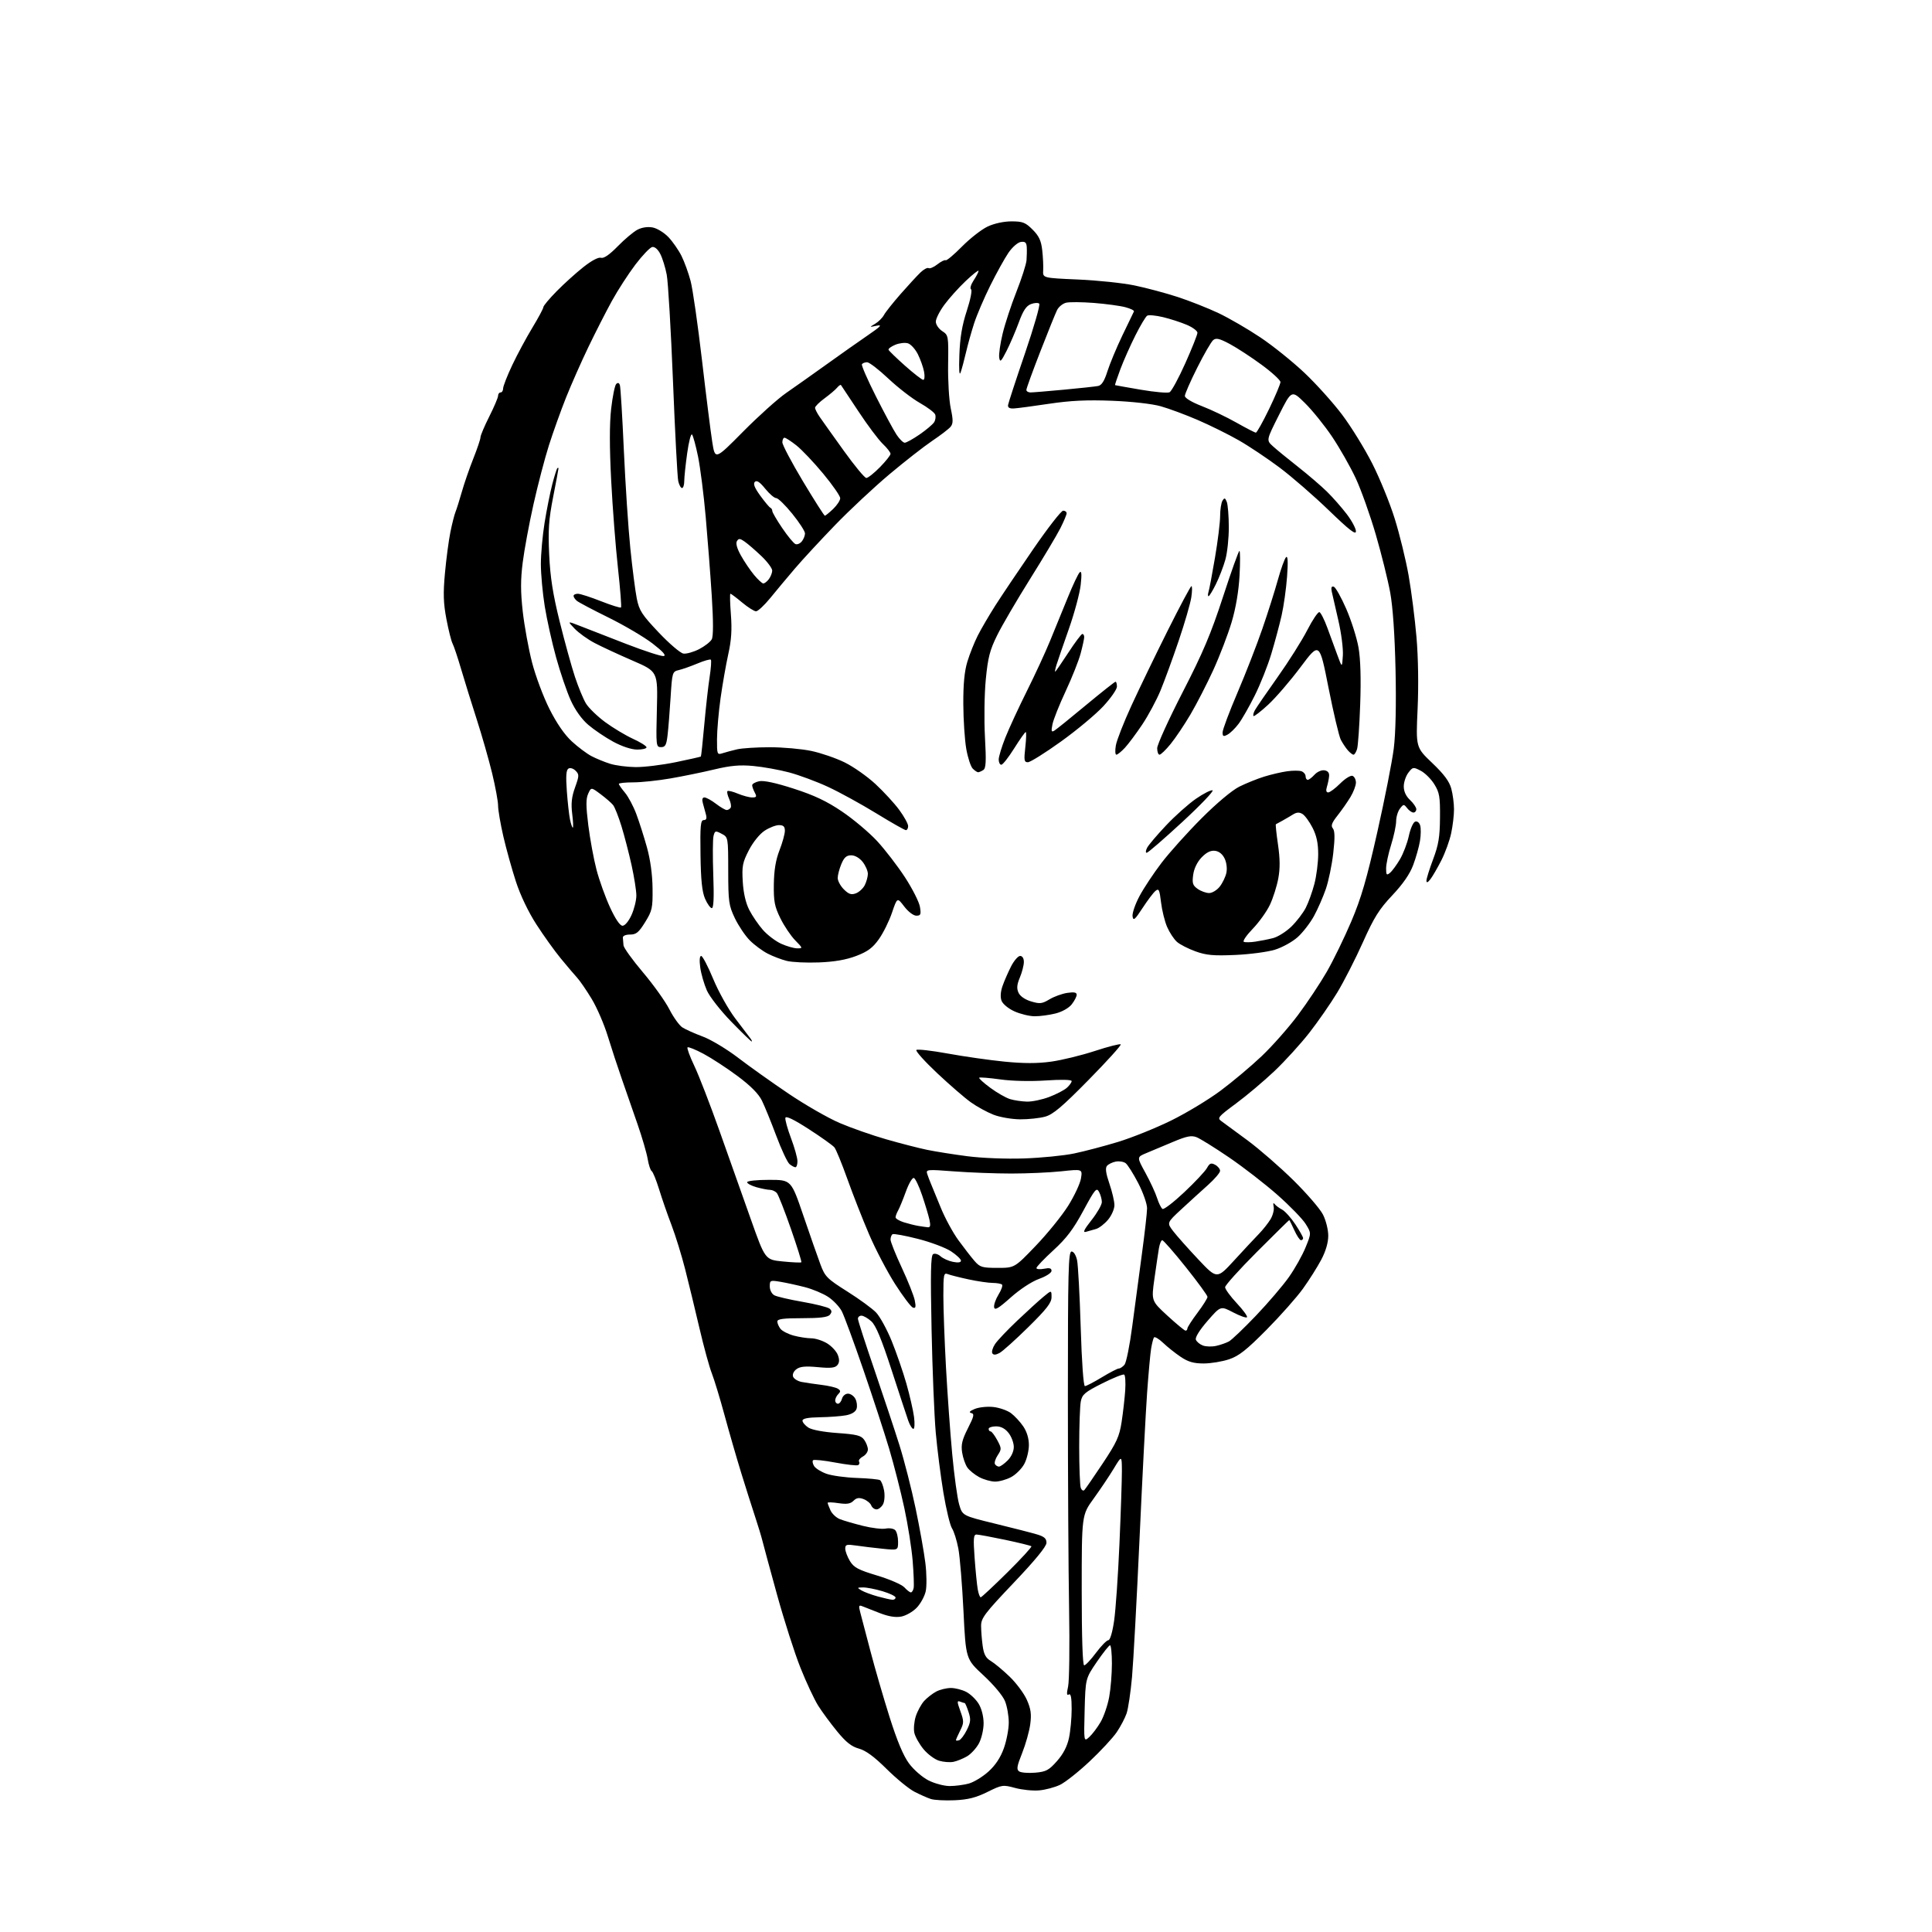 <?xml version="1.0" encoding="UTF-8" standalone="no"?>
<svg 
  version="1.1" 
  xmlns="http://www.w3.org/2000/svg" 
  xmlns:xlink="http://www.w3.org/1999/xlink" 
  xmlns:svg="http://www.w3.org/2000/svg"
  xmlns:rdf="http://www.w3.org/1999/02/22-rdf-syntax-ns#"
  xmlns:cc="http://creativecommons.org/ns#"
  xmlns:dc="http://purl.org/dc/elements/1.1/"
  viewBox="0 0 768 768"
  width="768"
  height="768"
>
<style>svg {background-color: white; }</style>"
<path stroke="none" fill="black" fill-rule="evenodd" d="M379.50,715.63C375.65,715.80 371.38,715.58 370.00,715.12C368.62,714.67 365.70,713.37 363.50,712.24C361.30,711.11 356.32,707.03 352.43,703.18C347.52,698.31 344.16,695.84 341.43,695.10C338.50,694.30 336.30,692.56 332.78,688.26C330.18,685.09 326.78,680.48 325.22,678.00C323.67,675.52 320.51,668.77 318.21,663.00C315.90,657.23 311.72,644.17 308.91,634.00C306.11,623.83 303.46,614.09 303.04,612.36C302.61,610.64 301.31,606.36 300.15,602.86C298.99,599.36 296.51,591.55 294.64,585.50C292.78,579.45 289.79,569.10 288.00,562.50C286.21,555.90 283.94,548.44 282.96,545.92C281.97,543.41 279.75,535.31 278.03,527.92C276.31,520.54 273.75,510.00 272.35,504.50C270.95,499.00 268.51,491.12 266.94,487.00C265.36,482.88 263.14,476.48 262.01,472.79C260.87,469.10 259.55,465.84 259.06,465.54C258.57,465.24 257.86,463.08 257.47,460.74C257.08,458.41 255.28,452.23 253.47,447.00C251.67,441.77 248.85,433.68 247.22,429.00C245.58,424.32 243.06,416.64 241.61,411.92C240.17,407.20 237.28,400.51 235.19,397.06C233.10,393.61 230.50,389.82 229.41,388.64C228.33,387.46 225.40,384.02 222.92,381.00C220.43,377.98 216.06,371.87 213.20,367.43C210.04,362.55 206.84,355.85 205.08,350.43C203.48,345.52 201.23,337.43 200.08,332.45C198.94,327.48 198.00,322.00 198.00,320.29C198.00,318.58 196.93,312.75 195.62,307.34C194.30,301.93 191.56,292.32 189.52,286.00C187.48,279.68 184.69,270.68 183.31,266.01C181.94,261.34 180.40,256.74 179.89,255.80C179.39,254.85 178.29,250.48 177.45,246.07C176.25,239.73 176.13,235.91 176.88,227.78C177.40,222.13 178.37,214.80 179.04,211.50C179.71,208.20 180.62,204.60 181.07,203.50C181.52,202.40 182.65,198.80 183.59,195.50C184.52,192.20 186.57,186.27 188.14,182.32C189.71,178.37 191.00,174.55 191.00,173.82C191.00,173.09 192.58,169.38 194.50,165.56C196.43,161.74 198.00,158.03 198.00,157.31C198.00,156.59 198.45,156.00 199.00,156.00C199.55,156.00 200.00,155.28 200.00,154.40C200.00,153.53 201.63,149.36 203.62,145.15C205.61,140.94 209.21,134.25 211.62,130.27C214.03,126.29 216.00,122.61 216.00,122.08C216.00,121.56 218.38,118.71 221.30,115.75C224.21,112.79 228.99,108.47 231.92,106.16C235.16,103.59 237.90,102.15 238.91,102.47C240.01,102.82 242.26,101.27 245.54,97.92C248.27,95.13 251.79,92.16 253.37,91.33C255.16,90.39 257.45,90.05 259.44,90.42C261.19,90.75 264.01,92.48 265.71,94.26C267.40,96.04 269.74,99.40 270.90,101.72C272.06,104.04 273.69,108.54 274.53,111.72C275.37,114.90 277.39,128.97 279.03,143.00C280.66,157.03 282.51,171.73 283.13,175.67C284.25,182.84 284.25,182.84 295.37,171.60C301.49,165.42 309.20,158.49 312.50,156.22C315.80,153.94 323.00,148.84 328.50,144.90C334.00,140.95 341.41,135.72 344.98,133.28C350.15,129.74 350.86,128.98 348.48,129.48C345.51,130.11 345.51,130.11 347.89,128.70C349.20,127.92 350.78,126.35 351.39,125.21C352.00,124.07 354.98,120.33 358.00,116.88C361.02,113.44 364.57,109.59 365.88,108.33C367.18,107.07 368.65,106.28 369.14,106.58C369.62,106.88 371.19,106.21 372.63,105.08C374.06,103.95 375.54,103.22 375.92,103.45C376.30,103.69 379.23,101.23 382.42,97.99C385.62,94.76 390.20,91.18 392.61,90.05C395.23,88.82 399.02,88.00 402.09,88.00C406.53,88.00 407.63,88.43 410.48,91.28C413.02,93.82 413.88,95.66 414.31,99.53C414.62,102.26 414.78,105.85 414.68,107.50C414.50,110.50 414.50,110.50 428.50,111.11C436.20,111.44 446.32,112.50 451.00,113.47C455.68,114.44 463.39,116.50 468.14,118.05C472.89,119.60 480.21,122.50 484.40,124.48C488.59,126.47 496.07,130.81 501.01,134.12C505.96,137.42 513.85,143.77 518.56,148.22C523.26,152.67 530.01,160.18 533.56,164.91C537.11,169.63 542.47,178.32 545.46,184.20C548.46,190.09 552.50,199.99 554.43,206.20C556.37,212.42 558.85,222.56 559.94,228.73C561.04,234.91 562.44,245.94 563.07,253.23C563.77,261.31 563.94,272.48 563.52,281.80C562.82,297.10 562.82,297.10 569.33,303.30C574.02,307.77 576.14,310.62 576.91,313.50C577.51,315.70 577.99,319.39 577.99,321.70C578.00,324.01 577.49,328.29 576.87,331.20C576.26,334.12 574.49,338.98 572.96,342.00C571.42,345.02 569.46,348.40 568.61,349.50C567.58,350.83 567.05,351.04 567.03,350.12C567.01,349.36 568.20,345.54 569.67,341.62C571.85,335.82 572.36,332.73 572.42,325.00C572.49,316.69 572.21,315.03 570.15,311.73C568.86,309.65 566.43,307.24 564.74,306.37C561.80,304.84 561.60,304.87 559.86,307.14C558.86,308.44 558.03,310.88 558.02,312.58C558.01,314.58 558.87,316.47 560.50,318.00C561.88,319.29 563.00,320.95 563.00,321.67C563.00,322.40 562.49,323.00 561.86,323.00C561.23,323.00 560.11,322.21 559.36,321.25C558.07,319.59 557.92,319.60 556.50,321.44C555.67,322.51 554.99,324.76 554.99,326.44C554.98,328.12 554.08,332.35 552.99,335.84C551.89,339.33 551.00,343.54 551.00,345.21C551.00,347.84 551.21,348.07 552.56,346.95C553.41,346.24 555.20,343.81 556.52,341.56C557.84,339.30 559.42,335.14 560.03,332.31C560.63,329.48 561.75,326.92 562.51,326.63C563.32,326.32 564.16,326.93 564.53,328.09C564.88,329.19 564.85,331.98 564.46,334.29C564.08,336.61 562.87,340.91 561.77,343.85C560.44,347.43 557.70,351.40 553.45,355.91C548.21,361.46 546.18,364.71 541.76,374.60C538.81,381.19 534.23,390.16 531.58,394.54C528.93,398.92 523.95,406.10 520.51,410.50C517.08,414.90 510.84,421.75 506.66,425.73C502.47,429.70 495.58,435.52 491.34,438.65C484.14,443.98 483.77,444.43 485.57,445.71C486.63,446.47 491.33,449.92 496.01,453.39C500.69,456.86 508.86,463.97 514.16,469.19C519.46,474.42 524.75,480.54 525.90,482.81C527.07,485.09 528.00,488.83 528.00,491.21C528.00,493.98 527.01,497.37 525.21,500.77C523.68,503.66 520.42,508.83 517.96,512.25C515.51,515.66 509.00,523.01 503.50,528.57C495.52,536.63 492.50,539.02 488.57,540.34C485.86,541.25 481.31,542.00 478.46,542.00C474.54,542.00 472.33,541.37 469.39,539.40C467.25,537.97 464.09,535.46 462.36,533.81C460.64,532.17 458.99,531.21 458.70,531.67C458.42,532.14 457.92,534.09 457.60,536.01C457.27,537.93 456.56,545.80 456.00,553.50C455.45,561.20 454.09,587.30 452.99,611.50C451.89,635.70 450.54,660.50 450.00,666.60C449.45,672.71 448.48,679.23 447.84,681.10C447.20,682.97 445.43,686.34 443.91,688.58C442.38,690.83 437.54,696.05 433.14,700.18C428.75,704.32 423.43,708.52 421.33,709.52C419.22,710.52 415.48,711.51 413.00,711.71C410.52,711.92 406.25,711.48 403.50,710.73C398.66,709.42 398.30,709.48 392.50,712.34C387.96,714.59 384.80,715.39 379.50,715.63zM377.50,709.98C379.70,709.99 383.14,709.53 385.14,708.98C387.14,708.42 390.64,706.29 392.92,704.23C395.68,701.74 397.71,698.68 399.03,695.01C400.11,692.00 401.00,687.37 401.00,684.73C401.00,682.09 400.33,678.26 399.50,676.22C398.65,674.09 395.00,669.73 390.97,666.00C383.93,659.50 383.93,659.50 383.00,640.50C382.49,630.05 381.57,618.84 380.96,615.59C380.34,612.34 379.21,608.72 378.43,607.54C377.66,606.35 376.13,600.01 375.03,593.44C373.94,586.87 372.57,576.10 371.98,569.50C371.39,562.90 370.64,544.40 370.31,528.40C369.85,506.17 369.99,499.12 370.92,498.55C371.58,498.14 372.91,498.52 373.88,499.39C374.84,500.26 377.06,501.26 378.82,501.61C380.87,502.02 382.00,501.85 382.00,501.14C382.00,500.53 380.23,498.86 378.07,497.43C375.91,496.00 369.97,493.76 364.88,492.47C359.79,491.17 355.26,490.34 354.81,490.62C354.37,490.89 354.00,491.85 354.00,492.75C354.00,493.64 356.02,498.68 358.48,503.95C360.94,509.22 363.26,515.05 363.63,516.90C364.16,519.54 364.00,520.17 362.91,519.80C362.14,519.55 358.95,515.32 355.81,510.42C352.68,505.51 348.01,496.59 345.44,490.59C342.87,484.59 338.99,474.70 336.82,468.61C334.65,462.53 332.34,456.90 331.69,456.10C331.03,455.30 326.45,452.03 321.50,448.84C315.50,444.97 312.40,443.48 312.20,444.37C312.04,445.11 313.05,448.76 314.45,452.48C315.85,456.19 317.00,460.31 317.00,461.62C317.00,462.93 316.64,464.00 316.19,464.00C315.75,464.00 314.69,463.44 313.85,462.75C313.01,462.06 310.63,457.00 308.58,451.50C306.52,446.00 303.95,439.69 302.86,437.48C301.53,434.79 298.35,431.59 293.19,427.75C288.96,424.60 282.88,420.63 279.68,418.92C276.48,417.21 273.61,416.05 273.31,416.35C273.01,416.66 274.22,419.96 276.00,423.70C277.79,427.44 282.28,439.05 285.99,449.50C289.71,459.95 295.31,475.76 298.45,484.63C304.16,500.76 304.16,500.76 311.18,501.45C315.04,501.83 318.35,501.98 318.55,501.78C318.75,501.59 316.88,495.61 314.41,488.51C311.93,481.40 309.42,475.01 308.83,474.29C308.24,473.58 307.02,473.00 306.13,472.99C305.23,472.99 302.81,472.52 300.75,471.95C298.69,471.37 297.00,470.48 297.00,469.95C297.00,469.42 300.87,469.00 305.75,469.01C314.50,469.01 314.50,469.01 319.36,483.26C322.03,491.09 325.09,499.84 326.16,502.69C327.95,507.48 328.78,508.32 336.80,513.38C341.59,516.39 346.74,520.16 348.26,521.75C349.78,523.34 352.57,528.43 354.46,533.07C356.34,537.71 358.97,545.33 360.30,550.00C361.63,554.67 363.00,560.64 363.34,563.25C363.68,565.86 363.56,568.00 363.08,568.00C362.59,568.00 361.68,566.54 361.05,564.75C360.43,562.96 357.42,553.85 354.38,544.50C350.39,532.24 348.16,526.87 346.37,525.25C345.00,524.01 343.24,523.00 342.44,523.00C341.65,523.00 341.02,523.56 341.04,524.25C341.06,524.94 344.01,534.05 347.59,544.50C351.16,554.95 355.65,568.45 357.55,574.50C359.45,580.55 362.33,591.81 363.95,599.52C365.57,607.24 367.32,617.01 367.84,621.25C368.37,625.50 368.43,630.58 367.98,632.59C367.53,634.59 365.92,637.52 364.40,639.10C362.89,640.68 360.13,642.26 358.28,642.61C355.99,643.04 353.22,642.59 349.70,641.22C346.84,640.10 343.74,638.89 342.82,638.52C341.35,637.92 341.25,638.26 342.02,641.17C342.51,643.00 344.32,649.90 346.05,656.50C347.77,663.10 351.17,674.80 353.60,682.50C356.60,692.00 359.09,697.95 361.35,701.00C363.20,703.50 366.64,706.50 369.09,707.74C371.52,708.97 375.30,709.98 377.50,709.98zM411.48,704.67C415.82,704.30 416.92,703.72 420.15,700.08C422.64,697.28 424.21,694.26 424.93,690.90C425.52,688.15 426.00,682.97 426.00,679.39C426.00,674.78 425.67,673.09 424.86,673.59C424.03,674.10 423.96,673.24 424.59,670.39C425.06,668.25 425.24,654.35 424.98,639.50C424.71,624.65 424.50,586.62 424.50,555.00C424.50,505.27 424.70,497.50 425.96,497.50C426.82,497.50 427.72,498.94 428.16,501.00C428.56,502.93 429.21,514.96 429.60,527.75C430.02,541.51 430.70,551.00 431.27,551.00C431.80,551.00 434.83,549.42 438.00,547.50C441.17,545.58 444.21,544.00 444.76,544.00C445.31,544.00 446.32,543.32 447.02,542.48C447.71,541.64 449.09,534.78 450.08,527.23C451.06,519.68 452.79,506.75 453.92,498.50C455.04,490.25 455.97,482.07 455.98,480.32C455.99,478.58 454.41,474.08 452.47,470.32C450.52,466.57 448.27,463.00 447.47,462.39C446.66,461.78 444.89,461.49 443.53,461.75C442.17,462.01 440.60,462.78 440.03,463.46C439.31,464.33 439.60,466.44 441.00,470.51C442.10,473.70 443.00,477.56 443.00,479.08C443.00,480.60 441.86,483.21 440.46,484.87C439.06,486.53 436.92,488.18 435.71,488.53C434.49,488.87 432.67,489.39 431.65,489.68C430.32,490.05 430.96,488.73 433.90,485.01C436.15,482.16 438.00,478.93 438.00,477.84C438.00,476.76 437.50,474.94 436.89,473.80C435.90,471.94 435.28,472.68 430.64,481.27C426.69,488.60 423.94,492.24 418.75,496.99C415.04,500.39 412.00,503.58 412.00,504.06C412.00,504.55 413.35,504.68 415.00,504.35C417.21,503.91 418.00,504.12 418.00,505.18C418.00,505.98 415.83,507.38 413.02,508.39C410.11,509.44 405.45,512.50 401.77,515.78C396.93,520.10 395.43,520.99 395.18,519.68C395.00,518.74 395.78,516.48 396.91,514.64C398.05,512.81 398.68,511.01 398.32,510.65C397.96,510.29 396.28,509.99 394.58,509.98C392.89,509.97 388.57,509.34 385.00,508.57C381.43,507.80 377.71,506.86 376.75,506.48C375.16,505.85 375.00,506.63 375.00,515.14C375.00,520.29 375.47,533.05 376.04,543.50C376.61,553.95 377.72,569.48 378.52,578.00C379.31,586.52 380.55,595.52 381.27,598.00C382.57,602.50 382.57,602.50 395.53,605.67C402.67,607.41 410.19,609.34 412.25,609.96C415.12,610.82 416.00,611.60 415.99,613.29C415.98,614.75 411.54,620.17 402.99,629.16C391.49,641.26 390.00,643.21 390.00,646.27C390.00,648.17 390.28,651.74 390.62,654.21C391.09,657.64 391.86,659.08 393.87,660.27C395.31,661.13 398.68,663.93 401.33,666.48C403.99,669.04 407.08,673.19 408.19,675.71C409.79,679.31 410.07,681.38 409.54,685.39C409.17,688.20 407.72,693.36 406.32,696.87C404.22,702.11 404.01,703.40 405.13,704.16C405.89,704.67 408.74,704.90 411.48,704.67zM379.00,700.36C377.62,700.63 375.07,700.44 373.31,699.92C371.56,699.40 368.77,697.33 367.10,695.31C365.44,693.29 363.80,690.37 363.46,688.82C363.12,687.27 363.38,684.32 364.04,682.25C364.71,680.19 366.20,677.44 367.37,676.15C368.54,674.87 370.72,673.18 372.20,672.40C373.69,671.63 376.30,671.00 378.00,671.00C379.70,671.00 382.45,671.70 384.09,672.55C385.74,673.40 387.97,675.54 389.04,677.30C390.21,679.22 390.99,682.30 391.00,685.02C391.00,687.51 390.17,691.09 389.14,693.02C388.11,694.93 385.97,697.26 384.39,698.18C382.80,699.10 380.38,700.09 379.00,700.36zM381.25,691.78C381.94,691.57 383.32,689.73 384.33,687.70C385.87,684.59 385.98,683.46 385.00,680.51C384.37,678.58 383.69,677.00 383.50,677.00C383.32,677.00 382.50,676.74 381.68,676.43C380.39,675.94 380.40,676.44 381.77,680.23C383.21,684.25 383.21,684.88 381.67,687.96C380.75,689.80 380.00,691.50 380.00,691.74C380.00,691.97 380.56,691.99 381.25,691.78zM433.02,690.48C434.22,689.39 436.25,686.70 437.53,684.50C438.80,682.30 440.33,677.83 440.92,674.57C441.52,671.30 442.00,665.34 442.00,661.32C442.00,657.29 441.66,654.01 441.25,654.02C440.84,654.04 438.48,657.02 436.00,660.64C431.50,667.24 431.50,667.24 431.16,679.85C430.83,692.47 430.83,692.47 433.02,690.48zM430.98,662.00C431.52,662.00 433.64,659.75 435.69,657.00C437.75,654.25 439.95,652.00 440.59,652.00C441.28,652.00 442.22,648.83 442.88,644.25C443.50,639.99 444.46,626.23 445.00,613.67C445.55,601.11 445.98,588.06 445.97,584.67C445.93,578.50 445.93,578.50 442.72,583.82C440.95,586.75 437.36,592.09 434.75,595.70C430.00,602.26 430.00,602.26 430.00,632.13C430.00,650.98 430.36,662.00 430.98,662.00zM354.75,635.93C355.44,635.97 356.00,635.57 356.00,635.04C356.00,634.51 353.67,633.39 350.82,632.54C347.97,631.69 344.48,631.01 343.07,631.03C340.63,631.06 340.60,631.12 342.50,632.24C343.60,632.88 346.52,633.96 349.00,634.64C351.48,635.31 354.06,635.90 354.75,635.93zM389.86,634.95C390.21,634.92 394.99,630.45 400.49,625.02C405.98,619.58 410.25,614.93 409.99,614.67C409.72,614.41 405.02,613.26 399.55,612.10C394.07,610.95 388.95,610.00 388.17,610.00C386.99,610.00 386.86,611.60 387.42,619.25C387.79,624.34 388.35,629.96 388.66,631.75C388.97,633.54 389.51,634.98 389.86,634.95zM362.08,633.00C362.51,633.00 363.01,632.21 363.19,631.25C363.38,630.29 363.20,625.45 362.80,620.50C362.40,615.55 360.91,606.10 359.49,599.50C358.07,592.90 355.36,582.29 353.47,575.93C351.57,569.57 346.94,555.39 343.17,544.43C339.40,533.47 335.56,523.04 334.63,521.25C333.70,519.46 331.27,516.89 329.22,515.54C327.17,514.19 323.02,512.45 320.00,511.67C316.98,510.89 312.59,509.93 310.25,509.54C306.17,508.85 306.00,508.93 306.00,511.38C306.00,512.82 306.79,514.35 307.82,514.90C308.82,515.44 313.87,516.61 319.05,517.51C324.23,518.41 329.04,519.62 329.75,520.20C330.71,521.00 330.74,521.60 329.89,522.63C329.07,523.62 326.01,524.00 318.88,524.00C311.41,524.00 309.00,524.32 309.00,525.31C309.00,526.03 309.56,527.34 310.25,528.23C310.94,529.12 313.30,530.32 315.50,530.92C317.70,531.51 320.85,531.99 322.50,532.00C324.15,532.00 326.97,532.91 328.77,534.00C330.58,535.10 332.50,537.18 333.05,538.62C333.75,540.48 333.70,541.66 332.86,542.67C331.95,543.76 330.16,543.95 325.09,543.46C320.14,543.00 318.02,543.20 316.59,544.28C315.47,545.11 314.92,546.36 315.27,547.26C315.60,548.11 317.13,549.06 318.68,549.35C320.23,549.65 323.77,550.17 326.55,550.51C329.32,550.85 332.25,551.53 333.04,552.02C334.19,552.74 334.23,553.17 333.24,554.16C332.56,554.84 332.00,555.98 332.00,556.70C332.00,557.41 332.49,558.00 333.09,558.00C333.70,558.00 334.42,557.10 334.71,556.00C335.00,554.90 336.06,554.00 337.08,554.00C338.10,554.00 339.42,554.92 340.02,556.04C340.62,557.16 340.84,558.94 340.50,560.00C340.11,561.23 338.58,562.17 336.32,562.60C334.36,562.97 329.66,563.32 325.88,563.38C321.18,563.46 319.00,563.89 319.00,564.73C319.00,565.40 320.04,566.64 321.32,567.48C322.72,568.39 327.31,569.26 332.87,569.65C340.63,570.20 342.33,570.64 343.55,572.38C344.35,573.51 345.00,575.23 345.00,576.19C345.00,577.15 344.09,578.42 342.97,579.01C341.86,579.61 341.19,580.50 341.49,580.98C341.79,581.47 341.64,582.11 341.16,582.40C340.68,582.70 336.58,582.24 332.05,581.39C327.53,580.54 323.54,580.12 323.20,580.47C322.85,580.81 323.05,581.86 323.63,582.80C324.22,583.73 326.45,585.12 328.60,585.87C330.74,586.62 336.18,587.36 340.67,587.51C345.17,587.66 349.28,588.06 349.81,588.38C350.34,588.71 351.07,590.55 351.43,592.47C351.79,594.42 351.61,596.87 351.01,597.99C350.41,599.09 349.26,600.00 348.43,600.00C347.61,600.00 346.66,599.29 346.33,598.42C346.00,597.56 344.63,596.43 343.29,595.92C341.47,595.23 340.46,595.40 339.27,596.59C338.07,597.79 336.62,598.02 333.34,597.53C330.95,597.17 329.00,597.11 329.00,597.39C329.00,597.67 329.51,599.02 330.13,600.39C330.75,601.75 332.44,603.33 333.88,603.89C335.32,604.46 339.41,605.65 342.96,606.54C346.52,607.43 350.61,607.93 352.07,607.64C353.52,607.35 355.22,607.62 355.85,608.25C356.48,608.88 357.00,610.95 357.00,612.84C357.00,616.29 357.00,616.29 350.75,615.64C347.31,615.29 342.59,614.72 340.25,614.37C336.53,613.82 336.00,613.97 336.00,615.62C336.01,616.65 336.85,618.87 337.87,620.56C339.44,623.12 341.17,624.04 348.71,626.31C353.65,627.79 358.50,629.90 359.50,631.00C360.50,632.10 361.66,633.00 362.08,633.00zM431.05,592.32C431.48,591.87 434.76,587.12 438.33,581.76C443.89,573.40 444.97,571.05 445.86,565.26C446.43,561.54 447.07,555.89 447.29,552.71C447.50,549.52 447.31,546.69 446.88,546.42C446.44,546.16 442.53,547.72 438.18,549.91C431.29,553.37 430.19,554.30 429.64,557.07C429.29,558.82 429.00,566.91 429.00,575.04C429.00,583.18 429.28,590.58 429.63,591.49C429.98,592.39 430.62,592.77 431.05,592.32zM395.52,588.96C393.86,588.94 391.04,588.14 389.25,587.18C387.47,586.23 385.34,584.51 384.53,583.35C383.73,582.20 382.79,579.51 382.46,577.38C381.98,574.30 382.45,572.33 384.75,567.79C387.20,562.97 387.40,562.02 386.08,561.70C385.01,561.44 385.46,560.91 387.50,560.07C389.15,559.39 392.46,559.04 394.86,559.30C397.26,559.57 400.41,560.66 401.86,561.73C403.31,562.81 405.51,565.17 406.75,566.99C408.18,569.10 409.00,571.79 409.00,574.41C409.00,576.68 408.18,580.06 407.17,581.94C406.17,583.81 403.81,586.17 401.94,587.17C400.06,588.18 397.17,588.98 395.52,588.96zM397.10,583.00C397.65,583.00 399.20,581.90 400.55,580.55C402.03,579.06 403.00,576.94 403.00,575.18C403.00,573.58 402.07,571.08 400.93,569.63C399.53,567.86 397.90,567.00 395.93,567.00C394.32,567.00 393.00,567.45 393.00,568.00C393.00,568.55 393.35,569.00 393.77,569.00C394.20,569.00 395.38,570.56 396.41,572.46C398.17,575.73 398.18,576.08 396.60,578.49C395.67,579.90 395.19,581.49 395.52,582.03C395.85,582.56 396.56,583.00 397.10,583.00zM397.31,537.84C395.81,538.64 394.92,538.68 394.47,537.96C394.12,537.38 394.58,535.76 395.51,534.34C396.43,532.93 400.41,528.73 404.35,525.00C408.28,521.27 412.96,517.00 414.75,515.52C418.00,512.82 418.00,512.82 418.00,515.64C418.00,517.87 416.07,520.36 408.75,527.57C403.66,532.58 398.51,537.21 397.31,537.84zM483.48,535.00C485.17,534.62 487.44,533.83 488.52,533.24C489.61,532.65 494.46,528.02 499.29,522.96C504.13,517.89 510.02,510.99 512.39,507.62C514.76,504.26 517.73,498.96 518.99,495.85C521.29,490.20 521.29,490.20 519.04,486.57C517.81,484.57 512.77,479.38 507.86,475.04C502.94,470.69 494.25,463.96 488.55,460.08C482.84,456.19 477.02,452.58 475.61,452.04C473.57,451.27 471.67,451.65 466.27,453.93C462.55,455.51 457.78,457.51 455.69,458.37C451.87,459.95 451.87,459.95 455.33,466.23C457.22,469.68 459.31,474.18 459.96,476.24C460.61,478.29 461.58,480.24 462.12,480.57C462.65,480.90 466.55,477.90 470.79,473.90C475.03,469.91 479.08,465.59 479.79,464.30C480.85,462.38 481.43,462.16 483.04,463.02C484.12,463.60 485.00,464.68 485.00,465.42C485.00,466.16 482.86,468.67 480.25,471.01C477.64,473.34 472.87,477.69 469.66,480.66C463.81,486.07 463.81,486.07 466.37,489.42C467.78,491.26 472.27,496.31 476.35,500.64C483.76,508.50 483.76,508.50 490.63,501.00C494.41,496.87 498.81,492.16 500.41,490.52C502.01,488.88 504.09,486.25 505.04,484.69C505.99,483.12 506.56,480.87 506.30,479.67C506.02,478.38 506.16,477.95 506.66,478.60C507.12,479.21 508.46,480.21 509.64,480.83C510.82,481.45 513.18,484.07 514.89,486.65C516.60,489.23 518.00,491.72 518.00,492.17C518.00,492.63 517.62,493.00 517.15,493.00C516.69,493.00 515.49,491.20 514.50,489.00C513.51,486.80 512.60,485.00 512.49,485.00C512.38,485.00 506.60,490.69 499.64,497.65C492.69,504.61 487.00,510.93 487.00,511.69C487.00,512.46 489.09,515.32 491.65,518.06C494.21,520.79 496.03,523.31 495.69,523.64C495.36,523.98 492.86,523.09 490.15,521.67C485.22,519.09 485.22,519.09 480.01,525.08C476.83,528.74 475.03,531.64 475.38,532.55C475.70,533.38 476.96,534.42 478.18,534.87C479.41,535.33 481.79,535.39 483.48,535.00zM471.25,528.95C471.66,528.98 472.00,528.60 472.00,528.10C472.00,527.61 473.80,524.81 476.00,521.88C478.20,518.95 480.00,516.09 480.00,515.53C479.99,514.96 476.13,509.66 471.41,503.75C466.69,497.84 462.46,493.00 462.02,493.00C461.58,493.00 460.98,494.46 460.68,496.25C460.39,498.04 459.58,503.46 458.90,508.30C457.66,517.11 457.66,517.11 464.08,523.01C467.61,526.25 470.84,528.93 471.25,528.95zM396.54,504.00C403.31,504.00 403.31,504.00 411.70,495.25C416.32,490.44 422.12,483.28 424.60,479.34C427.07,475.40 429.37,470.50 429.70,468.45C430.31,464.71 430.31,464.71 421.90,465.61C417.28,466.10 408.32,466.50 402.00,466.50C395.68,466.50 385.43,466.11 379.24,465.64C368.51,464.82 368.01,464.87 368.58,466.64C368.91,467.66 369.57,469.40 370.04,470.50C370.51,471.60 372.27,475.89 373.95,480.03C375.63,484.17 378.80,490.02 381.00,493.03C383.20,496.04 386.07,499.74 387.38,501.25C389.55,503.74 390.40,504.00 396.54,504.00zM368.83,487.86C369.81,487.96 369.98,487.18 369.47,484.88C369.10,483.17 367.79,478.81 366.57,475.19C365.35,471.58 363.87,468.46 363.27,468.26C362.67,468.06 361.24,470.51 360.09,473.70C358.93,476.89 357.54,480.28 356.99,481.24C356.45,482.19 356.00,483.39 356.00,483.91C356.00,484.42 357.46,485.30 359.25,485.87C361.04,486.43 363.62,487.08 365.00,487.31C366.38,487.54 368.10,487.79 368.83,487.86zM407.00,460.50C413.88,460.27 422.88,459.38 427.00,458.52C431.12,457.66 439.00,455.59 444.50,453.91C450.00,452.23 459.45,448.42 465.50,445.45C471.55,442.48 480.41,437.13 485.19,433.57C489.97,430.01 497.33,423.83 501.53,419.84C505.74,415.85 512.22,408.51 515.94,403.54C519.66,398.57 524.84,390.78 527.45,386.24C530.06,381.69 534.44,372.69 537.18,366.24C541.10,357.01 543.31,349.42 547.51,330.74C550.45,317.67 553.39,302.75 554.04,297.58C554.79,291.66 555.05,280.11 554.75,266.34C554.44,252.32 553.68,241.28 552.62,235.50C551.71,230.55 549.14,220.20 546.90,212.50C544.66,204.80 541.07,194.73 538.92,190.11C536.76,185.50 532.54,178.08 529.54,173.61C526.54,169.15 521.69,163.14 518.75,160.24C513.43,154.99 513.43,154.99 508.40,164.98C503.37,174.98 503.37,174.98 505.93,177.33C507.34,178.63 511.85,182.32 515.95,185.54C520.04,188.76 525.26,193.24 527.54,195.49C529.83,197.74 533.34,201.74 535.35,204.37C537.36,207.00 539.00,210.08 539.00,211.21C539.00,212.76 536.39,210.74 528.25,202.88C522.34,197.17 513.54,189.53 508.70,185.90C503.86,182.27 496.55,177.38 492.45,175.04C488.35,172.69 481.01,169.06 476.14,166.96C471.27,164.86 464.63,162.39 461.39,161.49C457.95,160.52 449.90,159.62 442.00,159.31C432.05,158.92 425.48,159.24 417.00,160.51C410.68,161.46 404.38,162.30 403.00,162.37C401.30,162.46 400.57,162.02 400.72,161.00C400.84,160.18 403.86,150.95 407.43,140.51C411.00,130.06 413.56,121.16 413.12,120.72C412.68,120.28 411.20,120.36 409.82,120.88C407.95,121.59 406.71,123.46 404.99,128.17C403.71,131.65 401.52,136.75 400.12,139.50C397.93,143.80 397.52,144.17 397.20,142.15C397.00,140.86 397.61,136.58 398.56,132.65C399.50,128.72 401.97,121.21 404.05,115.96C406.12,110.72 407.92,105.09 408.06,103.46C408.19,101.83 408.23,99.46 408.15,98.18C408.03,96.39 407.49,95.93 405.79,96.18C404.56,96.36 402.38,98.27 400.86,100.50C399.36,102.70 396.12,108.55 393.66,113.50C391.20,118.45 388.31,125.20 387.24,128.50C386.17,131.80 384.72,136.97 384.02,140.00C383.32,143.03 382.35,146.62 381.88,148.00C381.32,149.62 381.14,147.16 381.37,141.00C381.61,134.21 382.45,129.23 384.32,123.54C385.78,119.06 386.52,115.32 386.00,115.00C385.49,114.69 385.96,113.10 387.03,111.47C388.11,109.83 388.99,108.13 388.99,107.68C389.00,107.23 386.71,109.03 383.91,111.68C381.10,114.33 377.28,118.59 375.41,121.13C373.53,123.68 372.00,126.71 372.00,127.86C372.00,129.01 373.14,130.70 374.53,131.61C377.02,133.24 377.06,133.47 376.89,144.89C376.79,151.27 377.26,159.11 377.93,162.30C378.93,166.98 378.91,168.40 377.87,169.65C377.16,170.51 373.86,173.04 370.54,175.27C367.22,177.51 359.55,183.50 353.50,188.59C347.45,193.68 337.77,202.72 332.00,208.69C326.23,214.66 319.02,222.44 316.00,225.99C312.98,229.53 308.56,234.81 306.20,237.72C303.83,240.62 301.28,243.00 300.54,243.00C299.80,243.00 297.30,241.42 295.00,239.50C292.70,237.57 290.60,236.00 290.35,236.00C290.10,236.00 290.19,239.71 290.54,244.25C291.01,250.29 290.74,254.51 289.51,260.00C288.60,264.12 287.21,272.00 286.44,277.50C285.67,283.00 285.03,290.34 285.02,293.82C285.00,299.92 285.08,300.11 287.25,299.41C288.49,299.02 291.07,298.32 293.00,297.87C294.93,297.42 300.77,297.04 306.00,297.04C311.23,297.04 318.65,297.70 322.50,298.51C326.35,299.32 332.32,301.37 335.77,303.07C339.22,304.76 344.73,308.63 348.00,311.66C351.28,314.70 355.55,319.34 357.48,321.97C359.42,324.61 361.00,327.50 361.00,328.38C361.00,329.27 360.60,330.00 360.11,330.00C359.63,330.00 354.34,327.00 348.36,323.33C342.39,319.67 333.76,314.93 329.19,312.81C324.62,310.69 317.64,308.10 313.69,307.05C309.74,306.00 303.33,304.85 299.47,304.49C294.10,303.99 290.43,304.32 283.97,305.86C279.31,306.98 271.45,308.59 266.50,309.44C261.55,310.30 254.91,311.00 251.75,311.00C248.59,311.00 246.00,311.27 246.00,311.61C246.00,311.94 247.09,313.51 248.42,315.09C249.75,316.67 251.79,320.49 252.94,323.57C254.09,326.65 256.00,332.62 257.17,336.84C258.52,341.68 259.34,347.65 259.40,353.07C259.49,360.97 259.26,362.03 256.45,366.57C253.91,370.67 252.90,371.50 250.45,371.50C248.70,371.50 247.54,372.01 247.60,372.75C247.66,373.44 247.77,374.80 247.85,375.78C247.93,376.76 251.41,381.59 255.59,386.53C259.76,391.46 264.49,398.08 266.09,401.23C267.70,404.38 270.02,407.61 271.25,408.41C272.49,409.21 276.15,410.86 279.40,412.06C282.64,413.27 288.94,417.05 293.40,420.47C297.85,423.88 306.90,430.32 313.50,434.77C320.10,439.23 329.24,444.47 333.81,446.42C338.38,448.38 346.71,451.30 352.31,452.90C357.92,454.51 365.20,456.39 368.50,457.07C371.80,457.75 379.00,458.90 384.50,459.61C390.22,460.36 399.85,460.74 407.00,460.50zM405.50,444.95C402.19,444.92 397.44,444.10 394.91,443.11C392.38,442.12 388.33,439.90 385.91,438.17C383.48,436.44 377.46,431.22 372.52,426.58C367.58,421.93 363.87,417.80 364.27,417.39C364.68,416.98 370.30,417.62 376.76,418.80C383.22,419.98 393.37,421.43 399.33,422.02C406.99,422.77 412.40,422.77 417.83,422.02C422.05,421.44 429.87,419.53 435.22,417.78C440.56,416.03 445.19,414.85 445.50,415.16C445.81,415.47 440.08,421.81 432.76,429.25C422.26,439.93 418.62,443.01 415.48,443.88C413.29,444.49 408.80,444.97 405.50,444.95zM408.24,437.91C410.30,437.96 414.28,437.12 417.10,436.05C419.92,434.98 423.07,433.34 424.11,432.40C425.15,431.46 426.00,430.27 426.00,429.75C426.00,429.18 421.98,429.08 415.75,429.50C409.63,429.91 402.31,429.74 397.59,429.08C393.25,428.48 389.49,428.17 389.25,428.41C389.01,428.65 391.00,430.46 393.66,432.42C396.32,434.38 399.85,436.40 401.50,436.91C403.15,437.41 406.18,437.86 408.24,437.91zM298.80,414.00C298.55,414.00 294.89,410.45 290.66,406.10C286.40,401.72 282.09,396.20 280.98,393.70C279.89,391.21 278.70,387.12 278.36,384.59C277.97,381.79 278.12,380.00 278.72,380.00C279.27,380.00 281.42,384.10 283.50,389.12C285.57,394.14 289.53,401.22 292.29,404.87C295.05,408.52 297.74,412.06 298.28,412.75C298.81,413.44 299.04,414.00 298.80,414.00zM411.31,403.98C409.21,403.97 405.58,403.08 403.23,402.02C400.81,400.92 398.60,399.09 398.12,397.79C397.58,396.35 397.74,394.16 398.54,391.90C399.23,389.92 400.76,386.44 401.92,384.15C403.09,381.87 404.71,380.00 405.52,380.00C406.41,380.00 407.00,380.95 407.00,382.38C407.00,383.69 406.29,386.46 405.42,388.55C404.23,391.38 404.09,392.91 404.87,394.61C405.50,396.00 407.46,397.36 409.87,398.08C413.35,399.12 414.24,399.02 417.17,397.26C419.00,396.16 422.19,395.00 424.25,394.69C426.95,394.28 428.00,394.49 428.00,395.43C428.00,396.14 427.11,397.86 426.03,399.24C424.87,400.71 422.20,402.22 419.58,402.87C417.13,403.49 413.40,403.99 411.31,403.98zM325.50,382.58C320.55,382.77 314.81,382.50 312.73,381.97C310.66,381.45 307.26,380.16 305.18,379.09C303.10,378.03 299.90,375.66 298.07,373.83C296.24,372.00 293.57,368.02 292.12,365.00C289.70,359.92 289.50,358.47 289.48,346.15C289.46,332.80 289.46,332.80 286.83,331.42C284.39,330.14 284.17,330.20 283.64,332.31C283.32,333.56 283.28,340.52 283.54,347.79C283.87,356.73 283.68,361.00 282.96,361.00C282.38,361.00 281.17,359.31 280.27,357.25C279.08,354.49 278.60,349.88 278.46,339.75C278.29,328.19 278.50,326.00 279.74,326.00C280.78,326.00 281.04,325.34 280.62,323.75C280.29,322.51 279.73,320.49 279.39,319.25C278.98,317.77 279.20,317.00 280.04,317.00C280.74,317.00 282.79,318.12 284.59,319.50C286.39,320.88 288.32,322.00 288.87,322.00C289.43,322.00 290.14,321.58 290.45,321.07C290.77,320.57 290.50,318.99 289.85,317.57C289.20,316.15 288.90,314.76 289.18,314.48C289.46,314.20 291.32,314.65 293.31,315.49C295.31,316.32 297.87,317.00 299.00,317.00C300.74,317.00 300.90,316.69 300.04,315.07C299.47,314.00 299.00,312.69 299.00,312.15C299.00,311.60 300.24,310.89 301.75,310.56C303.55,310.16 308.31,311.18 315.50,313.50C323.66,316.13 328.62,318.47 334.69,322.58C339.20,325.62 345.47,330.90 348.63,334.30C351.78,337.71 356.79,344.21 359.75,348.75C362.70,353.29 365.38,358.57 365.69,360.50C366.19,363.53 365.99,364.00 364.25,364.00C363.11,364.00 361.03,362.42 359.45,360.35C356.66,356.69 356.66,356.69 354.58,362.81C353.44,366.18 351.08,370.92 349.35,373.36C346.89,376.81 344.91,378.27 340.35,380.01C336.32,381.54 331.70,382.34 325.50,382.58zM491.00,379.61C482.42,379.99 479.54,379.73 475.25,378.19C472.36,377.15 469.03,375.45 467.85,374.40C466.67,373.36 464.92,370.70 463.96,368.50C463.00,366.30 461.91,361.89 461.53,358.69C460.93,353.64 460.64,353.05 459.32,354.15C458.48,354.84 456.17,357.91 454.18,360.96C451.11,365.66 450.50,366.16 450.21,364.27C450.02,363.04 451.26,359.42 452.96,356.23C454.66,353.04 458.61,347.08 461.75,342.97C464.89,338.86 472.02,330.92 477.60,325.33C483.59,319.32 489.74,314.16 492.62,312.72C495.31,311.38 499.75,309.58 502.50,308.73C505.25,307.87 509.38,306.91 511.67,306.59C513.96,306.27 516.55,306.27 517.42,306.61C518.29,306.94 519.00,307.84 519.00,308.61C519.00,309.37 519.38,310.00 519.85,310.00C520.31,310.00 521.52,309.08 522.54,307.96C523.56,306.83 525.31,306.04 526.44,306.21C527.81,306.40 528.45,307.18 528.34,308.50C528.25,309.60 527.86,311.51 527.47,312.75C527.01,314.24 527.18,315.00 527.98,315.00C528.65,315.00 530.80,313.40 532.75,311.45C534.70,309.50 536.91,308.13 537.65,308.42C538.39,308.70 539.00,309.91 539.00,311.10C539.00,312.29 538.01,314.89 536.80,316.88C535.59,318.87 533.28,322.18 531.66,324.22C529.39,327.09 528.97,328.26 529.83,329.30C530.63,330.26 530.68,333.05 529.99,339.14C529.46,343.81 528.13,350.20 527.05,353.36C525.97,356.51 523.85,361.34 522.35,364.10C520.85,366.85 517.94,370.63 515.87,372.50C513.81,374.36 509.73,376.62 506.81,377.52C503.89,378.42 496.77,379.36 491.00,379.61zM316.87,376.98C319.19,377.00 319.18,376.94 316.08,373.77C314.34,371.99 311.70,368.06 310.21,365.02C307.90,360.32 307.52,358.31 307.61,351.50C307.69,345.93 308.37,341.83 309.86,338.00C311.04,334.98 312.00,331.49 312.00,330.25C312.00,328.55 311.42,328.00 309.65,328.00C308.35,328.00 305.77,329.01 303.90,330.25C301.94,331.55 299.30,334.83 297.67,338.00C295.17,342.86 294.89,344.31 295.26,350.50C295.53,355.01 296.45,359.00 297.85,361.72C299.04,364.04 301.47,367.60 303.25,369.63C305.03,371.66 308.29,374.13 310.49,375.14C312.70,376.14 315.57,376.97 316.87,376.98zM499.00,374.32C500.93,374.04 504.07,373.42 506.00,372.93C507.93,372.45 511.22,370.39 513.33,368.34C515.43,366.30 518.02,362.92 519.08,360.84C520.14,358.76 521.68,354.48 522.50,351.32C523.33,348.16 524.00,342.84 524.00,339.50C524.00,335.17 523.35,332.16 521.75,329.03C520.51,326.61 518.71,324.15 517.75,323.57C516.49,322.81 515.45,322.86 514.00,323.76C512.90,324.44 510.99,325.56 509.75,326.25C508.51,326.94 507.36,327.57 507.18,327.65C507.01,327.74 507.38,331.36 508.02,335.71C508.84,341.34 508.88,345.22 508.14,349.20C507.57,352.28 506.08,356.97 504.83,359.63C503.59,362.29 500.50,366.60 497.98,369.21C495.46,371.83 493.87,374.16 494.45,374.40C495.03,374.64 497.07,374.61 499.00,374.32zM247.48,368.00C248.41,368.00 249.92,366.20 251.03,363.75C252.09,361.41 252.96,357.93 252.96,356.00C252.96,354.07 252.10,348.64 251.06,343.92C250.02,339.21 248.21,332.23 247.04,328.42C245.87,324.62 244.37,320.82 243.70,320.00C243.04,319.18 240.81,317.24 238.75,315.70C235.00,312.90 235.00,312.90 233.81,315.51C232.89,317.54 232.90,320.35 233.86,328.07C234.55,333.54 236.01,341.49 237.12,345.73C238.23,349.97 240.66,356.72 242.51,360.72C244.65,365.36 246.45,368.00 247.48,368.00zM340.19,355.13C341.46,354.67 343.06,353.21 343.74,351.90C344.41,350.58 344.98,348.55 344.99,347.38C344.99,346.22 344.07,344.08 342.93,342.63C341.68,341.05 339.86,340.00 338.38,340.00C336.49,340.00 335.55,340.83 334.45,343.47C333.65,345.38 333.00,347.87 333.00,349.01C333.00,350.16 334.10,352.19 335.44,353.53C337.36,355.45 338.39,355.79 340.19,355.13zM480.65,355.00C481.86,355.00 483.76,353.85 484.86,352.45C485.96,351.05 487.15,348.59 487.50,346.99C487.87,345.29 487.59,342.90 486.81,341.29C485.97,339.52 484.57,338.39 482.97,338.21C481.25,338.00 479.58,338.83 477.65,340.84C475.90,342.67 474.64,345.28 474.31,347.75C473.85,351.12 474.13,351.98 476.11,353.36C477.39,354.26 479.44,355.00 480.65,355.00zM455.83,339.00C455.33,339.00 455.42,338.08 456.02,336.96C456.62,335.83 460.02,331.83 463.58,328.07C467.13,324.30 472.47,319.55 475.44,317.50C478.41,315.45 481.37,313.96 482.01,314.17C482.65,314.38 477.23,320.06 469.95,326.78C462.68,333.50 456.32,339.00 455.83,339.00zM227.70,329.00C227.94,329.00 227.84,326.54 227.46,323.53C226.95,319.41 227.23,316.81 228.59,313.02C230.26,308.39 230.27,307.84 228.80,306.37C227.89,305.46 226.66,305.09 225.96,305.53C225.06,306.08 224.89,308.50 225.32,314.39C225.64,318.85 226.21,323.96 226.58,325.75C226.95,327.54 227.45,329.00 227.70,329.00zM388.82,306.98C388.45,306.99 387.48,306.34 386.68,305.54C385.88,304.73 384.72,301.19 384.10,297.66C383.49,294.13 382.96,286.13 382.93,279.87C382.89,271.96 383.38,266.83 384.55,263.00C385.47,259.98 387.32,255.33 388.67,252.67C390.01,250.02 393.17,244.62 395.68,240.67C398.20,236.73 404.98,226.64 410.75,218.25C416.52,209.86 421.86,203.00 422.62,203.00C423.38,203.00 424.00,203.46 424.00,204.03C424.00,204.60 422.87,207.29 421.49,210.02C420.11,212.74 414.69,221.82 409.44,230.20C404.19,238.59 398.31,248.63 396.39,252.53C393.47,258.44 392.71,261.37 391.87,270.06C391.31,275.80 391.16,286.07 391.53,292.87C392.08,302.77 391.94,305.42 390.86,306.11C390.11,306.58 389.19,306.98 388.82,306.98zM252.64,304.93C256.02,304.97 263.19,304.09 268.57,302.99C273.96,301.88 278.47,300.86 278.61,300.73C278.74,300.59 279.36,294.86 279.97,287.99C280.59,281.12 281.54,272.63 282.09,269.12C282.63,265.62 282.85,262.52 282.57,262.24C282.29,261.96 279.91,262.63 277.28,263.74C274.65,264.84 271.31,266.02 269.86,266.36C267.27,266.97 267.20,267.19 266.57,277.24C266.22,282.88 265.68,289.64 265.37,292.25C264.91,296.18 264.46,297.00 262.78,297.00C260.80,297.00 260.75,296.55 261.12,281.97C261.50,266.95 261.50,266.95 251.50,262.62C246.00,260.24 239.22,257.10 236.42,255.63C233.63,254.17 230.03,251.59 228.42,249.90C225.50,246.84 225.50,246.84 230.50,248.80C233.25,249.89 241.51,253.10 248.85,255.94C256.19,258.78 262.93,260.97 263.83,260.79C264.94,260.58 263.50,258.96 259.38,255.79C256.03,253.22 248.20,248.60 241.97,245.53C235.74,242.46 230.04,239.45 229.32,238.85C228.59,238.25 228.00,237.36 228.00,236.88C228.00,236.39 228.79,236.02 229.75,236.03C230.71,236.05 234.85,237.39 238.95,239.01C243.04,240.62 246.60,241.73 246.86,241.48C247.11,241.22 246.56,234.15 245.64,225.75C244.71,217.36 243.50,201.69 242.95,190.93C242.27,177.79 242.27,168.46 242.94,162.51C243.50,157.64 244.40,153.20 244.94,152.66C245.60,152.00 246.10,152.15 246.41,153.08C246.68,153.86 247.39,165.53 247.99,179.00C248.60,192.47 249.75,210.03 250.57,218.00C251.38,225.97 252.53,234.94 253.13,237.93C254.09,242.70 255.13,244.32 261.86,251.43C266.06,255.87 270.48,259.64 271.67,259.81C272.87,259.98 275.67,259.19 277.89,258.06C280.11,256.92 282.38,255.16 282.93,254.14C283.58,252.92 283.58,247.06 282.94,236.89C282.40,228.43 281.31,214.28 280.53,205.46C279.75,196.64 278.37,185.84 277.48,181.46C276.58,177.08 275.50,173.14 275.08,172.71C274.66,172.27 273.79,175.65 273.16,180.21C272.52,184.77 272.00,189.74 272.00,191.25C272.00,192.76 271.60,194.00 271.12,194.00C270.63,194.00 269.95,192.76 269.61,191.25C269.27,189.74 268.33,171.84 267.52,151.48C266.70,131.13 265.59,112.11 265.04,109.23C264.50,106.36 263.34,102.62 262.47,100.94C261.51,99.09 260.25,98.00 259.27,98.19C258.39,98.36 255.37,101.51 252.58,105.18C249.79,108.86 245.57,115.39 243.21,119.68C240.85,123.98 236.65,132.22 233.87,138.00C231.09,143.78 227.11,152.78 225.02,158.00C222.94,163.22 219.88,171.78 218.21,177.00C216.55,182.22 213.79,192.79 212.07,200.47C210.35,208.15 208.42,218.54 207.79,223.56C206.91,230.48 206.92,235.21 207.80,243.09C208.45,248.82 210.10,257.89 211.48,263.26C212.86,268.63 215.97,276.97 218.40,281.79C221.24,287.45 224.39,292.03 227.29,294.70C229.75,296.97 233.29,299.62 235.14,300.58C236.99,301.55 240.30,302.91 242.50,303.60C244.70,304.30 249.26,304.90 252.64,304.93zM398.04,304.00C397.47,304.00 397.00,303.06 397.00,301.92C397.00,300.78 398.20,296.84 399.66,293.17C401.12,289.50 404.96,281.20 408.19,274.73C411.42,268.26 415.58,259.26 417.43,254.73C419.28,250.20 422.45,242.45 424.47,237.50C426.48,232.55 428.61,228.05 429.20,227.50C429.94,226.80 430.06,228.29 429.59,232.50C429.23,235.80 427.11,243.68 424.89,250.00C422.66,256.32 420.46,262.74 419.99,264.25C419.52,265.76 419.28,267.00 419.45,267.00C419.62,267.00 421.95,263.63 424.63,259.51C427.31,255.40 429.84,252.02 430.25,252.01C430.66,252.01 430.99,252.56 430.99,253.25C430.98,253.94 430.35,256.86 429.58,259.73C428.82,262.61 426.13,269.37 423.62,274.75C421.10,280.13 418.74,286.06 418.37,287.92C417.81,290.68 417.95,291.15 419.09,290.46C419.87,289.99 425.54,285.42 431.69,280.30C437.85,275.19 443.14,271.00 443.44,271.00C443.75,271.00 444.00,271.87 444.00,272.94C444.00,274.01 441.57,277.51 438.59,280.73C435.62,283.94 428.03,290.27 421.74,294.78C415.45,299.30 409.53,303.00 408.60,303.00C407.11,303.00 406.99,302.24 407.58,297.00C407.95,293.70 408.03,291.00 407.74,291.00C407.46,291.00 405.39,293.93 403.15,297.50C400.91,301.07 398.61,304.00 398.04,304.00zM443.77,300.00C443.30,300.00 443.21,298.31 443.58,296.25C443.95,294.19 446.73,287.10 449.76,280.50C452.79,273.90 459.26,260.51 464.14,250.75C469.02,240.99 473.28,233.00 473.62,233.00C473.95,233.00 473.93,235.00 473.56,237.45C473.19,239.90 470.94,247.67 468.55,254.70C466.17,261.74 462.91,270.65 461.32,274.50C459.72,278.35 456.46,284.43 454.07,288.00C451.68,291.57 448.57,295.74 447.17,297.25C445.77,298.76 444.24,300.00 443.77,300.00zM460.93,300.00C460.42,300.00 460.00,298.84 460.00,297.43C460.00,296.01 464.54,286.02 470.09,275.22C478.18,259.50 481.37,251.95 486.15,237.30C489.43,227.23 492.37,219.00 492.69,219.00C493.01,219.00 493.03,223.39 492.74,228.75C492.40,234.99 491.27,241.68 489.59,247.33C488.14,252.18 484.87,260.73 482.31,266.33C479.75,271.92 475.66,279.88 473.23,284.00C470.80,288.12 467.25,293.41 465.34,295.75C463.43,298.09 461.45,300.00 460.93,300.00zM538.04,300.00C537.64,300.00 536.62,299.21 535.78,298.25C534.94,297.29 533.68,295.39 532.98,294.04C532.28,292.68 530.08,283.38 528.10,273.37C524.50,255.16 524.50,255.16 517.00,265.17C512.88,270.68 507.08,277.41 504.12,280.13C501.17,282.85 498.54,284.88 498.29,284.63C498.04,284.38 498.28,283.35 498.83,282.34C499.38,281.33 503.42,275.43 507.82,269.23C512.23,263.03 517.55,254.59 519.66,250.48C521.77,246.37 523.95,243.16 524.49,243.33C525.03,243.51 526.46,246.32 527.65,249.58C528.85,252.84 530.65,257.75 531.66,260.50C533.50,265.50 533.50,265.50 533.81,260.55C533.98,257.83 533.17,251.53 532.00,246.55C530.83,241.57 529.66,236.44 529.39,235.15C529.06,233.53 529.31,232.94 530.21,233.23C530.92,233.46 533.15,237.44 535.17,242.07C537.18,246.71 539.38,253.63 540.04,257.46C540.83,261.99 541.06,269.85 540.70,279.96C540.40,288.51 539.84,296.51 539.46,297.75C539.08,298.99 538.44,300.00 538.04,300.00zM253.25,297.97C250.99,297.96 247.22,296.71 243.77,294.84C240.62,293.13 236.17,290.12 233.86,288.15C231.23,285.90 228.64,282.27 226.87,278.37C225.32,274.96 222.71,267.29 221.06,261.33C219.41,255.37 217.38,246.22 216.54,241.00C215.70,235.78 215.01,228.23 215.00,224.24C215.00,220.25 215.67,212.82 216.49,207.74C217.31,202.66 218.68,195.82 219.53,192.54C220.38,189.26 221.29,186.38 221.54,186.13C221.79,185.87 222.00,185.92 222.00,186.23C222.00,186.54 221.04,191.68 219.87,197.65C218.13,206.53 217.85,210.68 218.31,220.50C218.73,229.48 219.77,236.14 222.46,247.00C224.43,254.97 227.17,264.88 228.53,269.00C229.89,273.12 231.88,277.93 232.94,279.67C234.01,281.42 237.42,284.72 240.52,287.02C243.63,289.31 248.61,292.30 251.58,293.67C254.56,295.03 257.00,296.56 257.00,297.07C257.00,297.58 255.31,297.99 253.25,297.97zM487.96,292.02C486.33,292.90 486.00,292.75 486.00,291.13C486.00,290.06 488.66,282.96 491.92,275.34C495.17,267.73 499.62,256.31 501.80,249.97C503.99,243.62 506.77,234.85 507.98,230.47C509.20,226.09 510.66,222.05 511.22,221.50C511.93,220.81 512.06,223.23 511.63,229.19C511.28,233.98 510.30,240.95 509.45,244.69C508.60,248.44 506.76,255.31 505.35,259.97C503.95,264.63 501.00,272.05 498.79,276.47C496.59,280.89 493.69,285.96 492.35,287.74C491.01,289.52 489.04,291.45 487.96,292.02zM480.42,237.00C480.11,237.00 480.11,236.21 480.41,235.25C480.72,234.29 481.87,228.17 482.98,221.65C484.09,215.13 485.01,207.71 485.02,205.15C485.02,202.59 485.45,199.84 485.96,199.03C486.74,197.79 487.02,197.87 487.67,199.53C488.09,200.61 488.46,205.10 488.47,209.50C488.49,213.90 487.87,219.75 487.09,222.50C486.32,225.25 484.62,229.64 483.32,232.25C482.03,234.86 480.72,237.00 480.42,237.00zM303.39,231.93C303.88,231.97 304.88,231.21 305.61,230.25C306.34,229.29 306.95,227.75 306.97,226.84C306.99,225.93 305.05,223.32 302.67,221.05C300.29,218.78 297.31,216.21 296.06,215.33C294.16,214.00 293.64,213.96 292.94,215.10C292.40,215.97 292.97,218.05 294.53,220.82C295.86,223.22 298.21,226.68 299.73,228.52C301.25,230.35 302.90,231.89 303.39,231.93zM318.75,215.19C319.44,214.33 320.00,212.91 320.00,212.04C320.00,211.18 317.73,207.67 314.95,204.24C312.18,200.81 309.30,198.00 308.55,198.00C307.80,198.00 305.83,196.31 304.17,194.25C302.04,191.61 300.83,190.81 300.07,191.55C299.31,192.30 299.94,193.90 302.23,197.05C304.01,199.50 305.81,201.65 306.23,201.83C306.66,202.02 307.00,202.60 307.00,203.14C307.00,203.67 308.79,206.74 310.98,209.96C313.16,213.18 315.52,216.03 316.23,216.29C316.93,216.56 318.06,216.06 318.75,215.19zM327.89,205.00C328.17,205.00 329.65,203.79 331.20,202.31C332.74,200.84 334.00,198.91 334.00,198.04C334.00,197.17 330.96,192.79 327.25,188.31C323.54,183.83 318.75,178.78 316.61,177.08C314.47,175.39 312.34,174.00 311.86,174.00C311.39,174.00 311.00,174.83 311.00,175.84C311.00,176.85 314.69,183.83 319.19,191.34C323.70,198.85 327.61,205.00 327.89,205.00zM344.38,190.00C345.04,190.00 347.48,188.07 349.79,185.71C352.11,183.35 354.00,180.96 354.00,180.40C354.00,179.84 352.61,178.05 350.91,176.44C349.21,174.82 344.84,169.00 341.22,163.50C337.59,158.00 334.47,153.31 334.30,153.07C334.12,152.84 333.42,153.31 332.74,154.13C332.06,154.95 329.81,156.85 327.75,158.36C325.69,159.87 324.00,161.55 324.00,162.09C324.00,162.64 324.84,164.30 325.88,165.79C326.91,167.28 331.22,173.34 335.47,179.25C339.71,185.16 343.72,190.00 344.38,190.00zM359.64,175.99C360.27,176.00 362.93,174.52 365.56,172.71C368.19,170.90 370.78,168.71 371.33,167.84C371.87,166.98 372.06,165.60 371.75,164.78C371.43,163.96 368.67,161.88 365.61,160.15C362.55,158.42 356.95,154.08 353.15,150.51C349.36,146.93 345.55,144.00 344.69,144.00C343.82,144.00 342.90,144.36 342.63,144.79C342.36,145.23 344.86,150.96 348.18,157.54C351.50,164.12 355.18,170.96 356.36,172.74C357.54,174.53 359.01,175.99 359.64,175.99zM499.22,171.98C499.61,171.99 501.97,167.78 504.47,162.62C506.96,157.46 509.00,152.62 509.00,151.87C508.99,151.12 505.64,148.03 501.53,145.02C497.43,142.00 491.74,138.29 488.89,136.76C484.76,134.55 483.42,134.24 482.27,135.19C481.47,135.85 478.61,140.80 475.91,146.18C473.21,151.56 471.00,156.61 471.00,157.39C471.00,158.24 473.78,159.90 477.75,161.43C481.46,162.86 487.65,165.82 491.50,168.00C495.35,170.18 498.82,171.97 499.22,171.98zM464.91,155.93C465.69,155.55 468.50,150.38 471.16,144.44C473.82,138.50 476.00,133.03 476.00,132.28C476.00,131.54 474.09,130.11 471.75,129.12C469.41,128.12 465.16,126.75 462.30,126.06C459.44,125.38 456.61,125.12 456.02,125.49C455.43,125.85 453.32,129.38 451.34,133.32C449.35,137.27 446.66,143.31 445.37,146.75C444.08,150.19 443.13,153.05 443.26,153.10C443.39,153.16 448.00,153.98 453.50,154.92C459.00,155.86 464.14,156.32 464.91,155.93zM409.64,156.00C410.54,156.00 416.50,155.51 422.89,154.91C429.27,154.32 435.40,153.65 436.50,153.44C437.92,153.16 438.99,151.48 440.20,147.65C441.14,144.68 443.81,138.25 446.15,133.37C448.49,128.49 450.56,124.19 450.76,123.81C450.96,123.42 449.41,122.66 447.31,122.11C445.22,121.55 439.60,120.80 434.84,120.42C430.07,120.05 425.09,120.01 423.77,120.34C422.45,120.67 420.85,121.97 420.22,123.22C419.59,124.48 416.58,131.91 413.54,139.74C410.49,147.57 408.00,154.43 408.00,154.99C408.00,155.54 408.74,156.00 409.64,156.00zM367.01,151.00C367.53,151.00 367.67,149.55 367.33,147.75C366.99,145.96 365.88,142.85 364.87,140.82C363.86,138.80 362.09,136.85 360.94,136.48C359.79,136.12 357.52,136.37 355.89,137.05C354.26,137.72 353.05,138.62 353.21,139.04C353.37,139.47 356.33,142.33 359.79,145.41C363.25,148.48 366.50,151.00 367.01,151.00z" />

</svg>